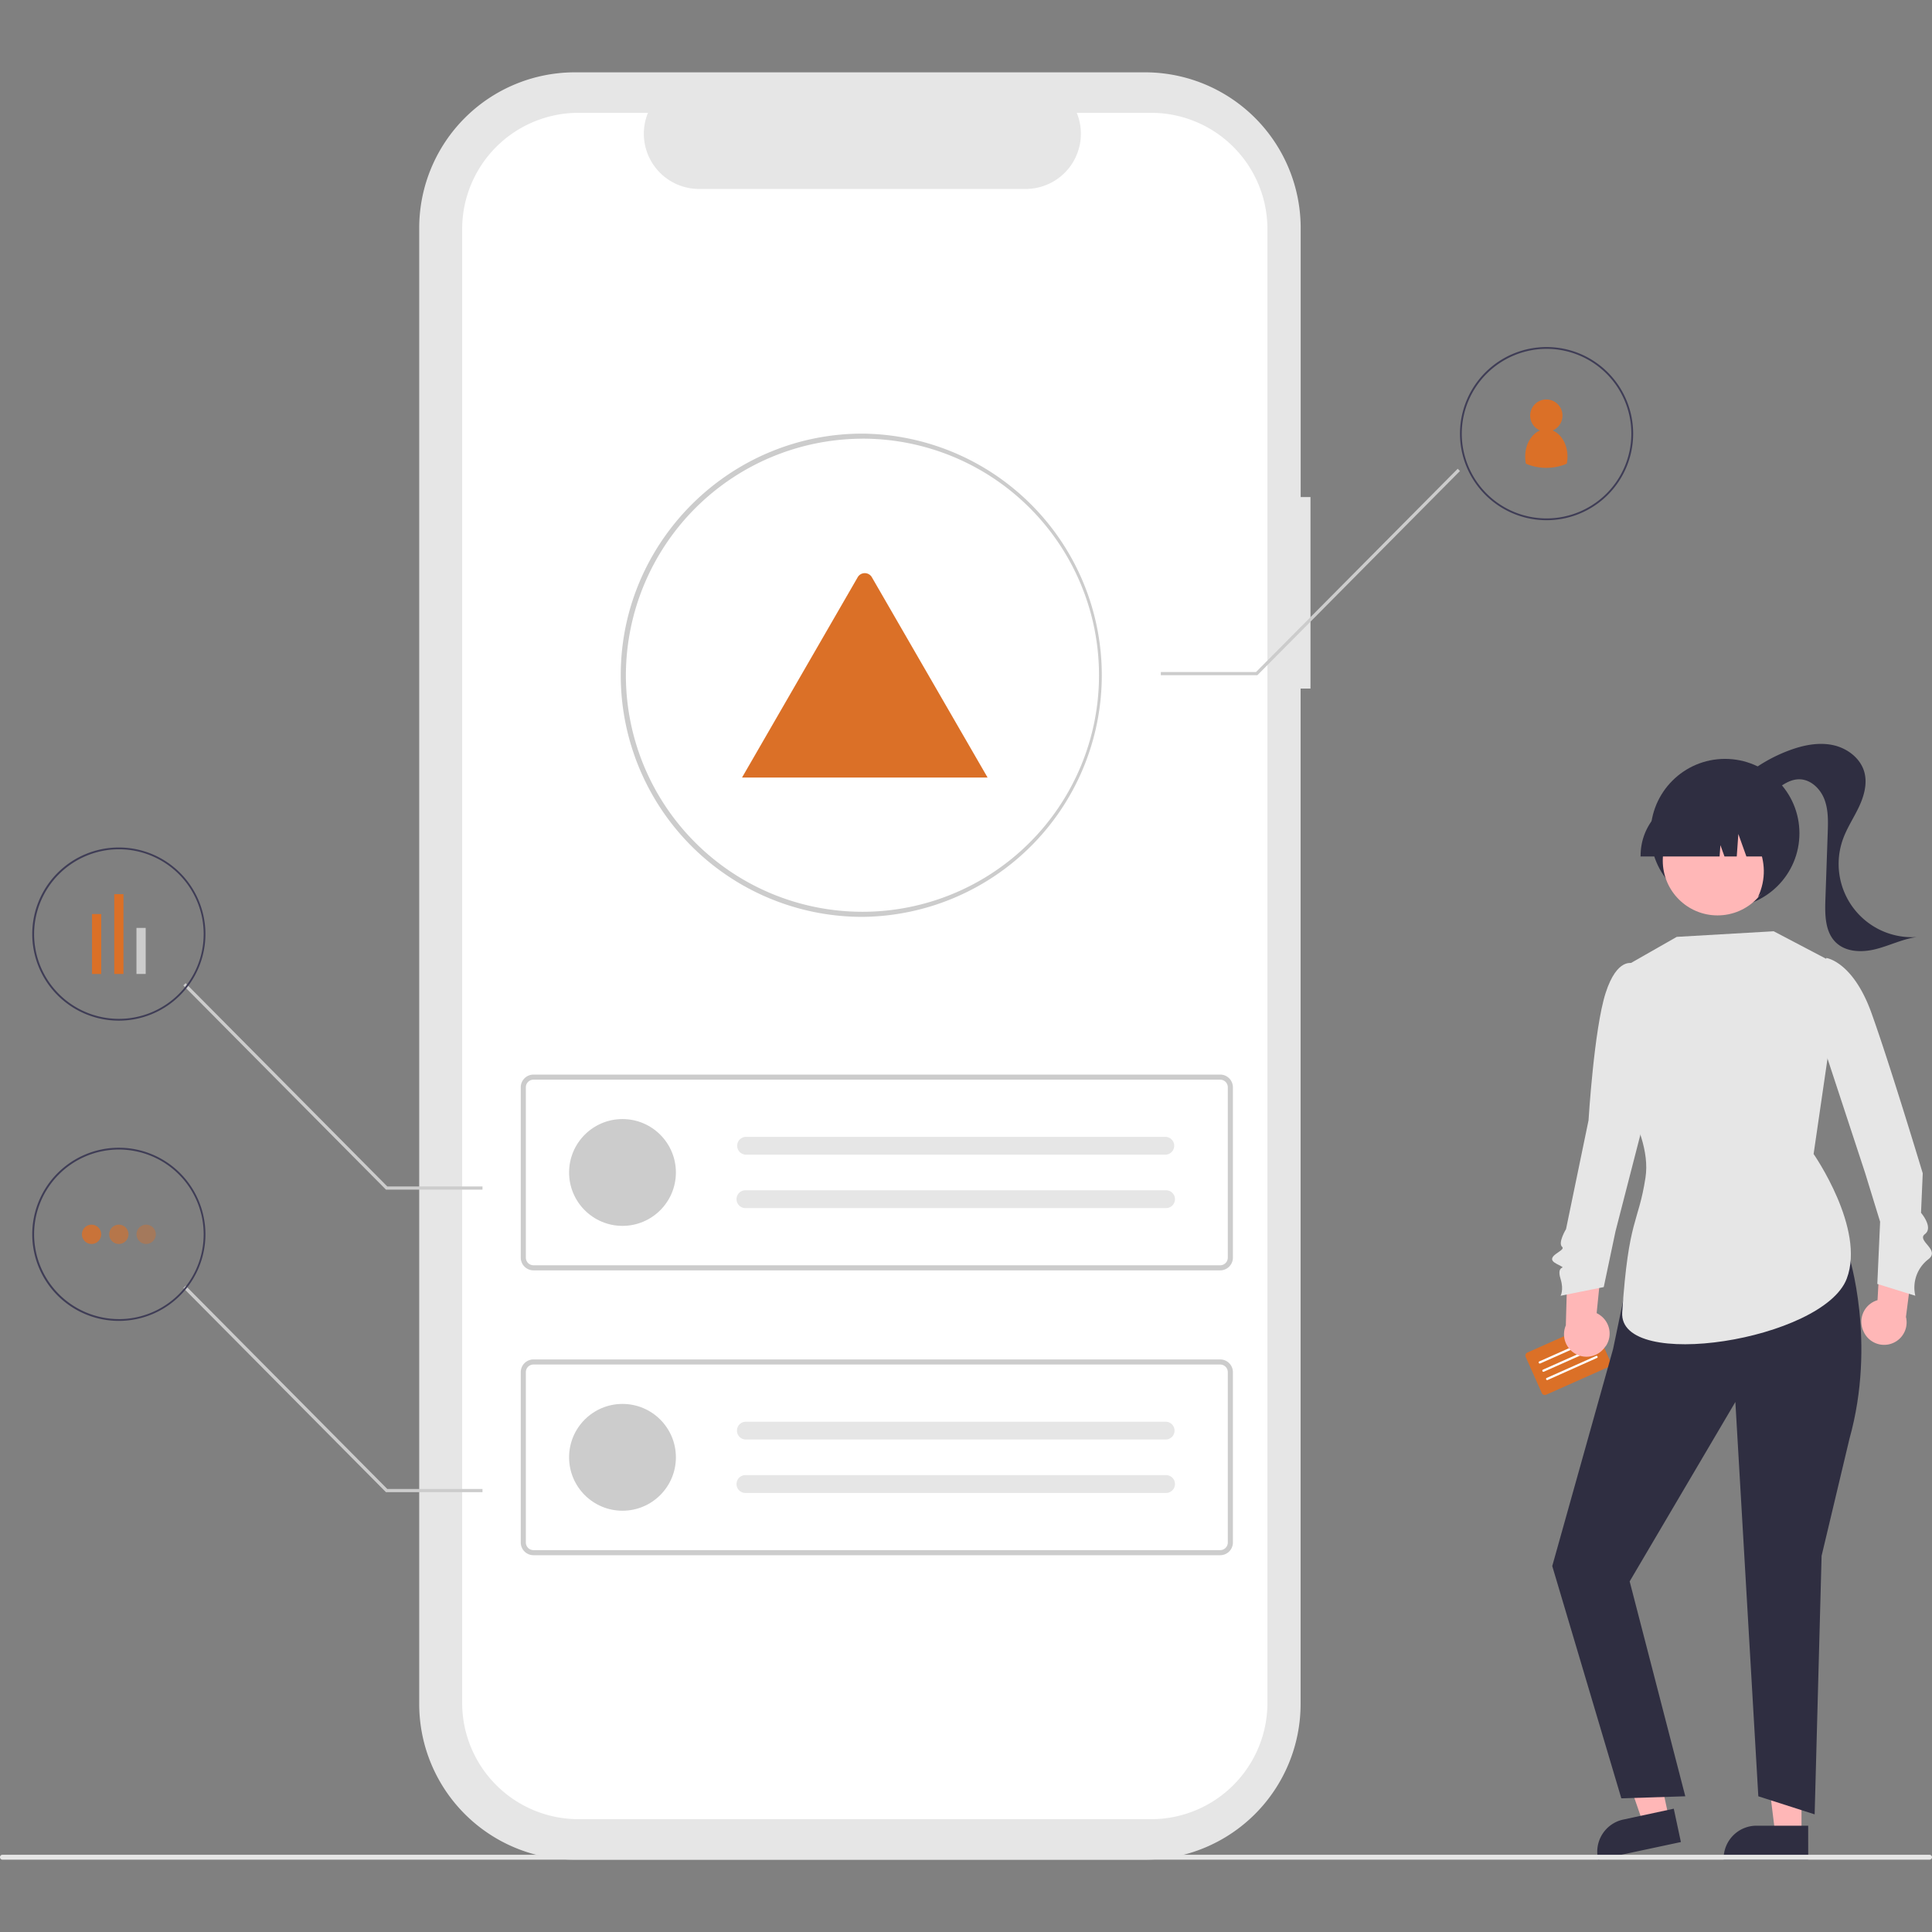 <svg xmlns="http://www.w3.org/2000/svg" viewBox="0 0 945 945"><rect x="0" y="0" width="945" height="945" fill="#808080" stroke="none"/><defs><style>.cls-1{fill:none;}.cls-2{fill:#e6e6e6;}.cls-3{fill:#fff;}.cls-4{fill:#ccc;}.cls-5,.cls-7,.cls-8,.cls-9{fill:#db7027;}.cls-6{fill:#3f3d56;}.cls-7{opacity:0.8;}.cls-7,.cls-8,.cls-9{isolation:isolate;}.cls-8{opacity:0.4;}.cls-9{opacity:0.6;}.cls-10{fill:#ffb7b7;}.cls-11{fill:#2f2e41;}</style></defs><title>Application_1</title><g id="Layer_2" data-name="Layer 2"><g id="Layer_1-2" data-name="Layer 1"><rect class="cls-1" width="945" height="945"/><g id="Group_89" data-name="Group 89"><path id="Path_1321-2826" data-name="Path 1321-2826" class="cls-2" d="M641,243.13h-4.8V111.54A76.16,76.16,0,0,0,560,35.38H281.21a76.16,76.16,0,0,0-76.16,76.16h0V833.46a76.16,76.16,0,0,0,76.16,76.16H560a76.16,76.16,0,0,0,76.16-76.16h0V336.8H641Z"/><path id="Path_1322-2827" data-name="Path 1322-2827" class="cls-3" d="M563.07,55.19H526.68a27,27,0,0,1-25,37.23H341.94a27,27,0,0,1-25-37.23h-34a56.89,56.89,0,0,0-56.88,56.88h0V832.93a56.89,56.89,0,0,0,56.88,56.88H563.06a56.89,56.89,0,0,0,56.88-56.88h0V112.07a56.89,56.89,0,0,0-56.88-56.88h0Z"/><path id="Path_39-2828" data-name="Path 39-2828" class="cls-4" d="M596.83,621.37H260.94a6.23,6.23,0,0,1-6.22-6.22V531.83a6.23,6.23,0,0,1,6.22-6.22H596.83a6.22,6.22,0,0,1,6.22,6.22v83.32A6.22,6.22,0,0,1,596.83,621.37ZM260.94,528.1a3.73,3.73,0,0,0-3.73,3.73v83.32a3.73,3.73,0,0,0,3.73,3.73H596.83a3.73,3.73,0,0,0,3.73-3.73V531.83a3.73,3.73,0,0,0-3.73-3.73Z"/><circle id="Ellipse_5" data-name="Ellipse 5" class="cls-4" cx="304.48" cy="573.49" r="26.12"/><path id="Path_40-2829" data-name="Path 40-2829" class="cls-2" d="M364.82,556.07a4.36,4.36,0,0,0-.15,8.71H570.09a4.36,4.36,0,0,0,.17-8.71H364.82Z"/><path id="Path_41-2830" data-name="Path 41-2830" class="cls-2" d="M364.82,582.2a4.36,4.36,0,1,0,0,8.71H570.09a4.36,4.36,0,1,0,.14-8.71H364.82Z"/><path id="Path_42-2831" data-name="Path 42-2831" class="cls-4" d="M596.83,760.7H260.94a6.22,6.22,0,0,1-6.22-6.22V671.16a6.23,6.23,0,0,1,6.22-6.22H596.83a6.23,6.23,0,0,1,6.22,6.22v83.32A6.21,6.21,0,0,1,596.83,760.7ZM260.94,667.43a3.73,3.73,0,0,0-3.73,3.73v83.32a3.75,3.75,0,0,0,3.73,3.74H596.83a3.75,3.75,0,0,0,3.73-3.74V671.16a3.73,3.73,0,0,0-3.73-3.73Z"/><circle id="Ellipse_6" data-name="Ellipse 6" class="cls-4" cx="304.48" cy="712.82" r="26.12"/><path id="Path_43-2832" data-name="Path 43-2832" class="cls-2" d="M364.82,695.41a4.35,4.35,0,1,0,0,8.7H570.09a4.35,4.35,0,1,0,.14-8.7Z"/><path id="Path_44-2833" data-name="Path 44-2833" class="cls-2" d="M364.82,721.53a4.36,4.36,0,1,0,0,8.71H570.09a4.36,4.36,0,1,0,.14-8.71H364.82Z"/><path id="Path_45-2834" data-name="Path 45-2834" class="cls-4" d="M421.82,448.47A118.14,118.14,0,0,1,303.63,330.38v-.09c0-.25,0-.51,0-.76C304,264.81,357,212.1,421.82,212.1a118.19,118.19,0,0,1,0,236.37h0Zm0-233.89a116,116,0,0,0-115.68,115c0,.27,0,.48,0,.68a115.71,115.71,0,1,0,115.73-115.7h0Z"/><path id="Path_711-2835" data-name="Path 711-2835" class="cls-5" d="M483.06,380.32H363.4a2.27,2.27,0,0,1-.45,0l56.59-98a4,4,0,0,1,6.9,0l38,65.78,1.82,3.15Z"/><path id="Path_1265-2836" data-name="Path 1265-2836" class="cls-5" d="M766.71,223.36a17.41,17.41,0,0,1-.35,3.45,25.62,25.62,0,0,1-20,0,17.41,17.41,0,0,1-.35-3.45c0-6,3.06-11.1,7.28-12.79a7.9,7.9,0,1,1,6.14,0C763.64,212.26,766.71,217.35,766.71,223.36Z"/><path id="Path_1362-2837" data-name="Path 1362-2837" class="cls-4" d="M90.79,480.91l98.65,99.42H236v1.56H188.79l-.23-.23L89.68,482Z"/><path id="Path_45-2-2838" data-name="Path 45-2-2838" class="cls-6" d="M58.13,499.23a42.34,42.34,0,0,1-42.35-42.32h0v-.3a42.35,42.35,0,1,1,42.35,42.62Zm0-83.82a41.55,41.55,0,0,0-41.45,41.22v.24a41.47,41.47,0,1,0,41.47-41.46h0Z"/><path id="Path_1363-2839" data-name="Path 1363-2839" class="cls-4" d="M90.79,628.88l98.65,99.43H236v1.56H188.79l-.23-.23L89.68,630Z"/><path id="Path_45-3-2840" data-name="Path 45-3-2840" class="cls-6" d="M58.13,561.39a42.34,42.34,0,0,0-42.35,42.32h0v.3a42.35,42.35,0,1,0,42.35-42.62Zm0,83.82A41.55,41.55,0,0,1,16.68,604v-.24a41.47,41.47,0,1,1,41.47,41.46h0Z"/><rect id="Rectangle_31" data-name="Rectangle 31" class="cls-4" x="66.75" y="453.87" width="4.51" height="22.52"/><rect id="Rectangle_32" data-name="Rectangle 32" class="cls-5" x="55.88" y="437.36" width="4.51" height="39.03"/><rect id="Rectangle_38" data-name="Rectangle 38" class="cls-5" x="45.01" y="447.09" width="4.51" height="29.31"/><circle id="Ellipse_193" data-name="Ellipse 193" class="cls-7" cx="44.78" cy="603.74" r="4.73"/><circle id="Ellipse_194" data-name="Ellipse 194" class="cls-8" cx="71.49" cy="603.74" r="4.73"/><g id="Group_86" data-name="Group 86"><path id="Path_1341-2841" data-name="Path 1341-2841" class="cls-5" d="M747.12,661.56a1.65,1.65,0,0,0-.84,2.18l7.85,17.62a1.65,1.65,0,0,0,2.18.83L787,668.52a1.65,1.65,0,0,0,.83-2.18L780,648.72a1.66,1.66,0,0,0-2.18-.84Z"/><path id="Path_1342-2842" data-name="Path 1342-2842" class="cls-3" d="M777.58,656.14l-24.16,10.75a.55.55,0,1,1-.45-1l24.16-10.76a.55.55,0,1,1,.45,1Z"/><path id="Path_1343-2843" data-name="Path 1343-2843" class="cls-3" d="M779.37,660.16l-24.16,10.76a.55.55,0,1,1-.45-1l24.17-10.76a.55.55,0,0,1,.44,1Z"/><path id="Path_1344-2844" data-name="Path 1344-2844" class="cls-3" d="M781.17,664.19,757,675a.55.55,0,0,1-.73-.28.55.55,0,0,1,.28-.73l24.16-10.76a.55.55,0,0,1,.45,1Z"/></g><circle id="Ellipse_195" data-name="Ellipse 195" class="cls-9" cx="58.13" cy="603.74" r="4.73"/><g id="Group_85" data-name="Group 85"><path id="Path_1375-2845" data-name="Path 1375-2845" class="cls-10" d="M911.56,651.34a11,11,0,0,1,5-14.69,10.65,10.65,0,0,1,1.8-.7l2.11-39,16.29,12.06-4.5,35.14a11,11,0,0,1-20.72,7.14Z"/><path id="Path_1376-2846" data-name="Path 1376-2846" class="cls-10" d="M785.34,658.58a11,11,0,0,0-2.69-15.28,10.45,10.45,0,0,0-1.68-1l3.92-38.81-18,9.4-1,35.41a11,11,0,0,0,19.38,10.25Z"/><path id="Path_1377-2847" data-name="Path 1377-2847" class="cls-10" d="M881.17,897.18H868.34l-6.1-49.49h18.93Z"/><path id="Path_1378-2848" data-name="Path 1378-2848" class="cls-11" d="M884.44,893H859.18a16.11,16.11,0,0,0-16.1,16.1v.52h41.37Z"/><path id="Path_1379-2849" data-name="Path 1379-2849" class="cls-10" d="M816.37,889.48l-12.55,2.68-16.33-47.11,18.51-4Z"/><path id="Path_1380-2850" data-name="Path 1380-2850" class="cls-11" d="M818.69,884.69,794,890h0a16.1,16.1,0,0,0-12.38,19.12h0l.11.51L822.18,901Z"/><path id="Path_1381-2851" data-name="Path 1381-2851" class="cls-11" d="M904.3,614s13.65,42.19.29,89.9L891,761,887.6,887.46l-27.55-8.84L848.82,685.75l-51.7,87.76,27.21,105.11-31.29,1L759.25,766,789,659.89,794.4,634Z"/><path id="Path_1382-2852" data-name="Path 1382-2852" class="cls-2" d="M792.75,473.87l27.41-15.62,47.41-2.74,32.89,17.27-13.37,91.68s25.49,36.59,16.2,61c-11.47,30.09-111.77,45.78-109.81,16.42,3.09-46.33,7.88-43.14,11.38-65.86,3.84-24.93-23.07-56.89-23.07-56.89Z"/><path id="Path_1383-2853" data-name="Path 1383-2853" class="cls-2" d="M890.32,481.82l3-13.24s13,1.68,22.07,26.91,25.08,78.41,25.08,78.41l-.84,19.32s6.19,7.15,1.92,10.41,7.71,7.69,1.65,12.33a17.43,17.43,0,0,0-6.36,17.82L918.25,628l1.37-30.42-7.38-24-19.73-60Z"/><path id="Path_1384-2854" data-name="Path 1384-2854" class="cls-2" d="M802.79,484.07l-4.15-12.84s-7.64-3.12-13.29,14.51S777,548,777,548l-11,53.18s-4.1,6.77-1.92,8.71-9.57,4.67-2.75,8.27-.58-.78,2,7.42c1.67,5.39,0,8.22,0,8.22l21.11-4.25,5.75-27.26,13.05-50.68Z"/><circle id="Ellipse_254" data-name="Ellipse 254" class="cls-11" cx="843.76" cy="407.59" r="36.4"/><path id="Path_1385-2855" data-name="Path 1385-2855" class="cls-11" d="M847.5,384.93A76.29,76.29,0,0,1,875.26,367c6.71-2.49,14-4,21-2.61s13.65,6.27,15.61,13.15c1.6,5.63-.06,11.69-2.54,17s-5.8,10.21-7.81,15.71a35.84,35.84,0,0,0,36.08,48.08c-6.89.93-13.25,4.17-20,5.89S903,465.8,898,461c-5.3-5.11-5.4-13.41-5.15-20.77l1.14-32.8c.2-5.58.37-11.33-1.65-16.54s-6.79-9.76-12.37-9.71c-4.23,0-8,2.6-11.36,5.12s-7,5.23-11.19,5.6-9-2.74-8.71-7Z"/><circle id="Ellipse_255" data-name="Ellipse 255" class="cls-10" cx="840.1" cy="420.96" r="26.79"/><path id="Path_1386-2856" data-name="Path 1386-2856" class="cls-11" d="M802.42,418.93H841.1l.4-5.55,2,5.55h6l.78-11,3.94,11h11.53v-.54a28.94,28.94,0,0,0-28.91-28.91h-5.45a28.94,28.94,0,0,0-28.91,28.91Z"/><path id="Path_1387-2857" data-name="Path 1387-2857" class="cls-11" d="M859.84,438.9,874,424.76l2.38-31.31H845.17l.77.77C856.68,405,868.28,420.69,859.84,438.9Z"/></g><path id="Path_944-2858" data-name="Path 944-2858" class="cls-2" d="M943.8,909.62H1.2a1.2,1.2,0,1,1,0-2.4H943.8a1.2,1.2,0,1,1,0,2.4Z"/><path id="Path_45-4-2863" data-name="Path 45-4-2863" class="cls-6" d="M756.48,254.45a42.34,42.34,0,0,1-42.35-42.32h0v-.3a42.35,42.35,0,1,1,42.35,42.62Zm0-83.82A41.55,41.55,0,0,0,715,211.85v.24a41.47,41.47,0,1,0,41.47-41.46h0Z"/><path id="Path_1414-2864" data-name="Path 1414-2864" class="cls-4" d="M713,229.29l-98.65,99.43H567.8v1.56H615l.23-.23,98.88-99.66Z"/></g></g></g></svg>